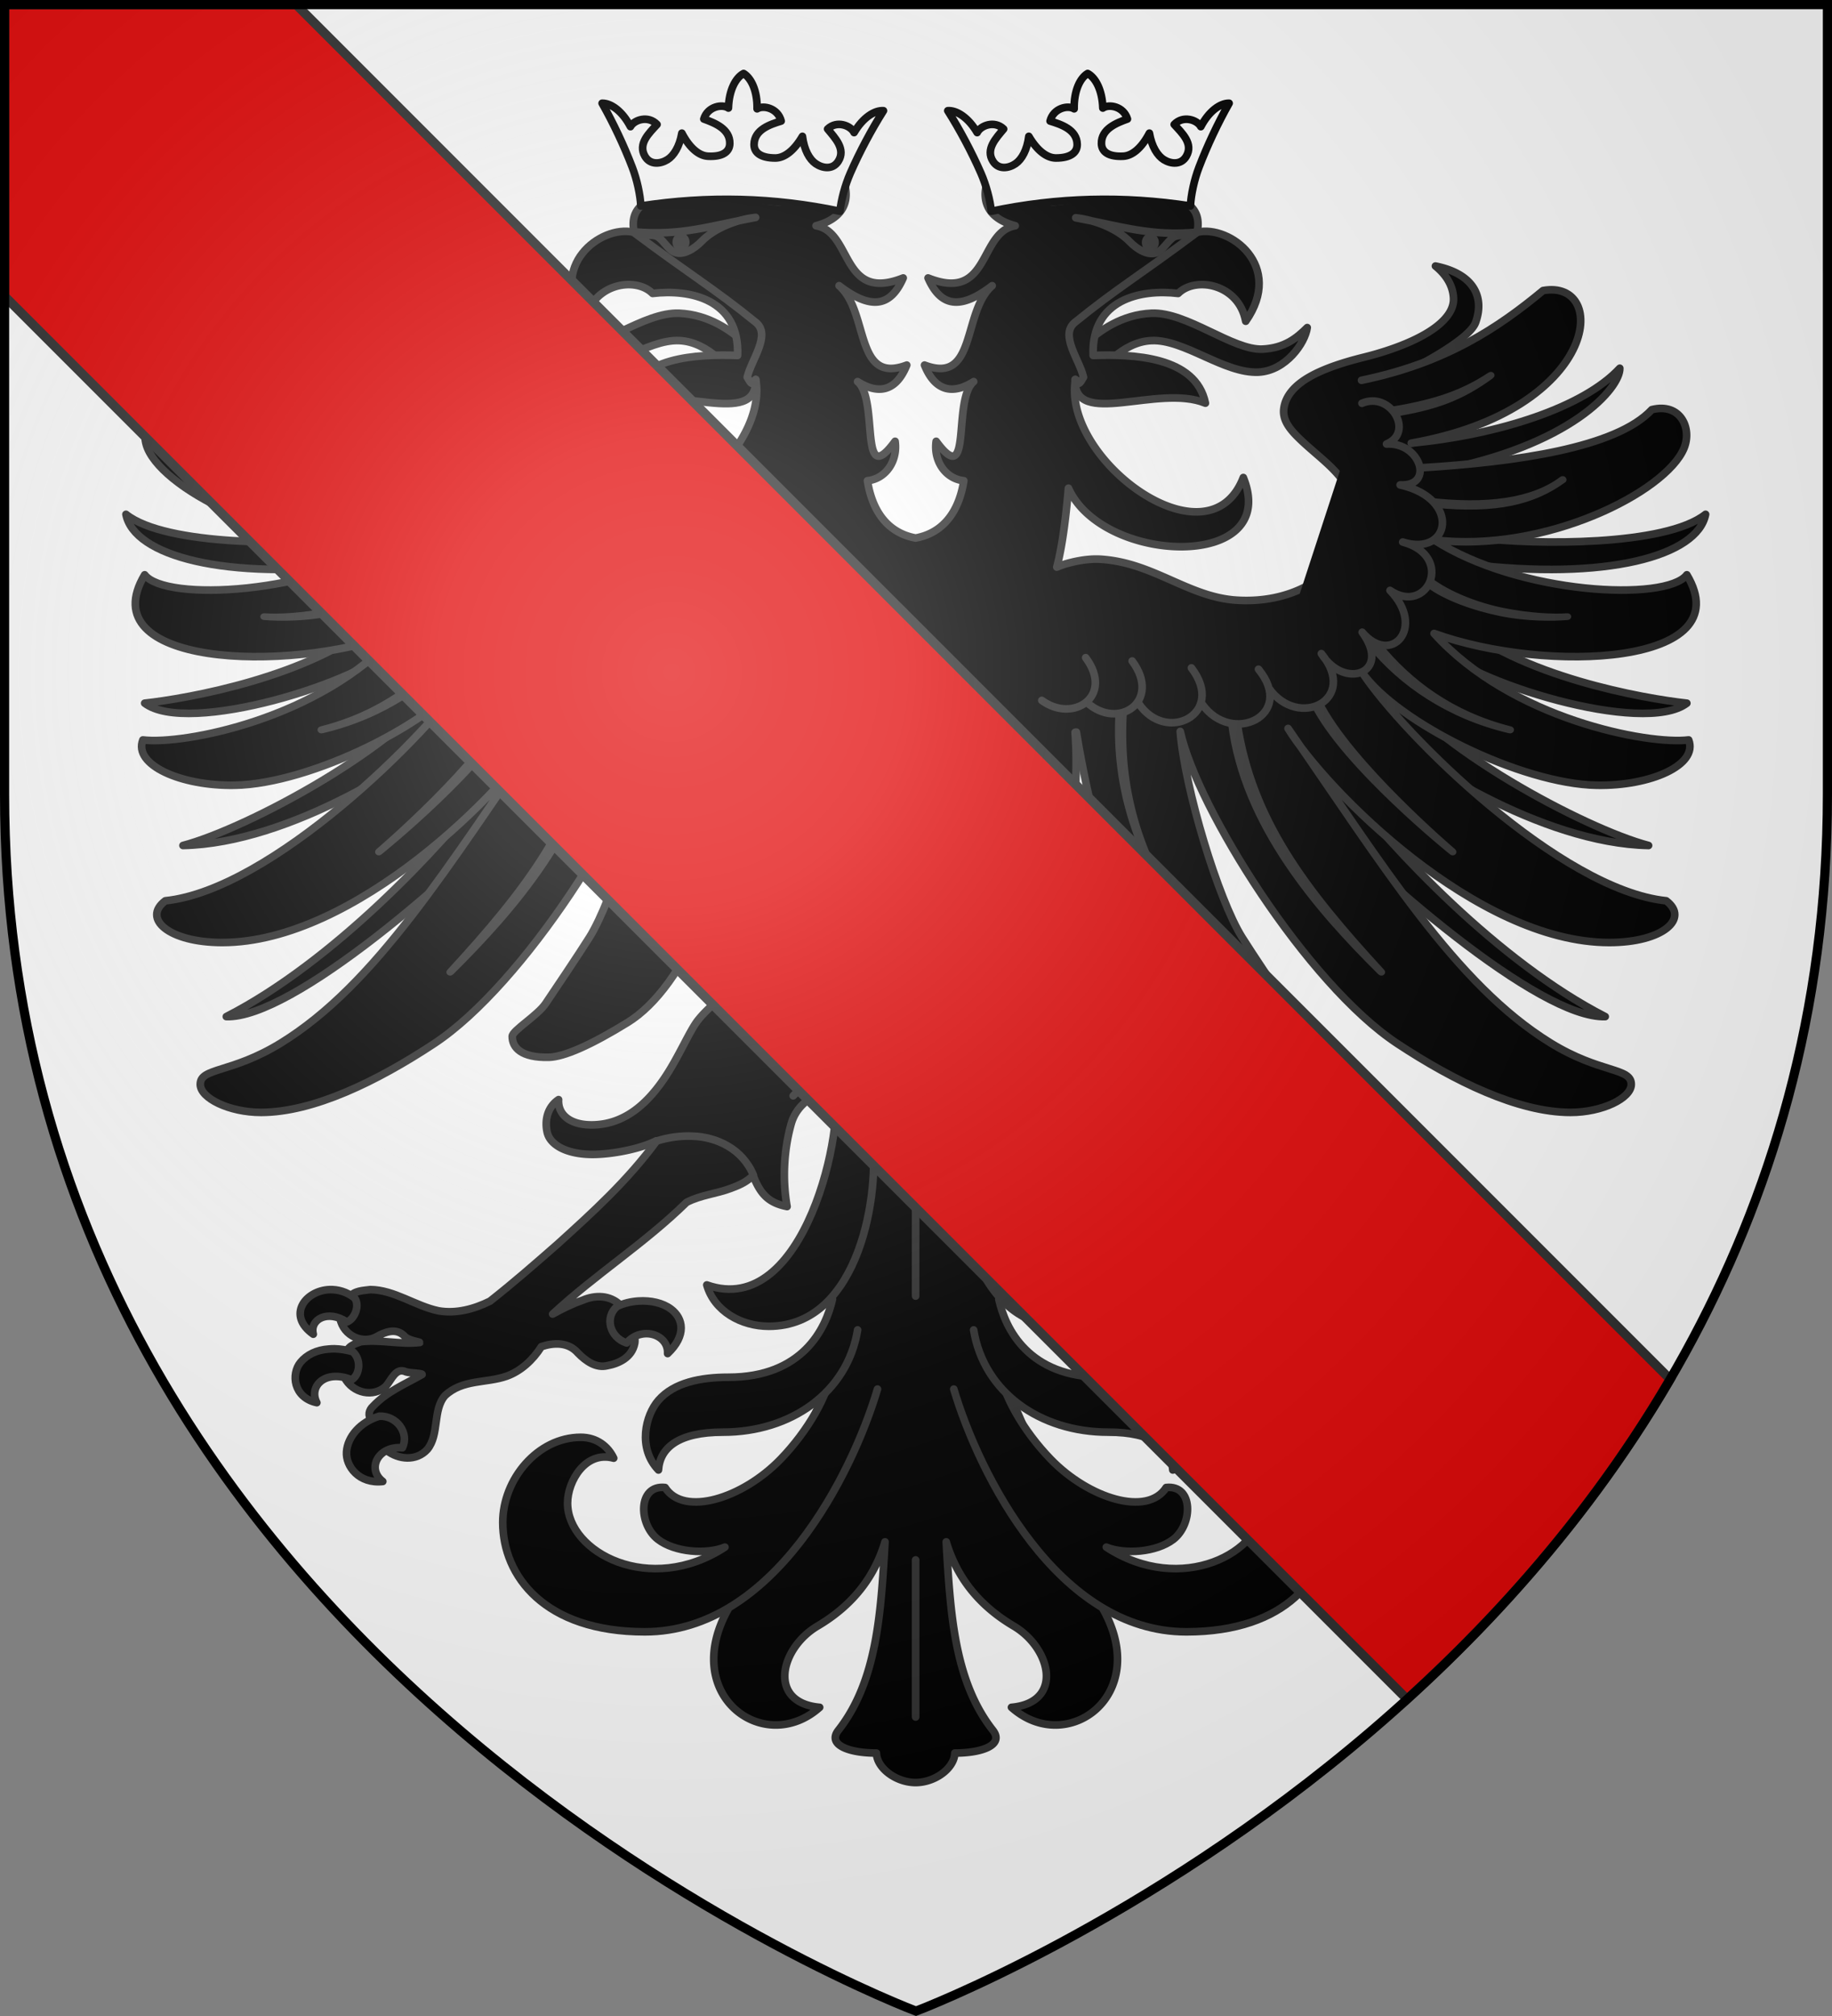 <svg xmlns="http://www.w3.org/2000/svg" xmlns:xlink="http://www.w3.org/1999/xlink" width="600" height="660" viewBox="-300 -300 600 660"><rect x="-300" y="-300" width="600" height="660" fill="#808080" stroke="none"/><radialGradient id="f" cx="-80" cy="-80" r="405" gradientUnits="userSpaceOnUse"><stop offset="0" stop-color="#fff" stop-opacity=".31"/><stop offset=".19" stop-color="#fff" stop-opacity=".25"/><stop offset=".6" stop-color="#6b6b6b" stop-opacity=".125"/><stop offset="1" stop-opacity=".125"/></radialGradient><path fill="#fff" d="M-298.5-298.5h597v258.543C298.5 246.291 0 358.5 0 358.5S-298.5 246.291-298.5-39.957z"/><g stroke="#313131" stroke-width="1.085" transform="translate(-259.902 -277.089)scale(.921)"><path stroke-linecap="round" stroke-linejoin="round" stroke-width="2.714" d="M379.258 234.557c66.48 6.046 168.91-23.782 76.75-119.695a363 363 0 0 0-4.89-4.993c8.015-3.58 27.798-13.843 30.066-20.11 1.56-4.312 1.564-8.619-.713-12.272-2.247-3.605-6.694-6.408-13.555-7.79 4.89 3.98 6.28 8.16 6.422 11.444s-1.693 6.26-4.727 8.965c-6.066 5.411-17.185 9.534-27.197 12.01-7.267 1.797-14.085 4.01-19.262 6.962s-8.65 6.728-9.183 11.489c-.349 3.115 1.24 5.882 3.744 8.617s5.833 5.517 9.185 8.441c6.704 5.849 13.318 12.538 12.217 22.368-1.894 16.9-19.293 30.016-42.09 28.459-8.462-.579-15.66-3.817-23.183-7.137-7.524-3.32-15.282-6.747-24.79-7.397-4.142-.283-8.468.5-12.039 1.479-1.455.399-2.67.871-3.744 1.306 2.266-8.544 3.45-20.284 4.14-28.043 12.126 27.275 75.643 29.423 62.18-3.789-12.47 32.33-64.757-6.729-59.66-34.853l5.03 5.465c.137-9.057-4.827-20.746 4.256-31.13 10.163-6.244 22.33-11.18 32.443-17.52.102-6.663 4.778-13.58-1.264-18.848-28.868-14.83-58.272 14.04-68.941-13.543-4.76 6.234-6.982 17.225 7.03 20.93-13.106 2.16-8.775 27.35-31 18.562 4.687 10.706 11.886 11.094 22.8 2.748-10.704 9.254-5.396 35.266-24.06 28.222 4.074 10.102 10.845 10.094 17.48 5.872-7.694 6.419-.25 39.034-13.336 21.216-.99 6.83 3.158 13.304 9.82 14.016-1.524 9.887-6.486 18.402-17.123 20.361-10.636-1.959-15.598-10.474-17.123-20.361 6.662-.712 10.813-7.186 9.823-14.016-13.087 17.818-5.644-14.797-13.338-21.216 6.635 4.222 13.41 4.23 17.484-5.872-18.664 7.044-13.358-18.968-24.062-28.222 10.914 8.345 18.113 7.958 22.8-2.748-22.225 8.788-17.894-16.402-31-18.563 14.012-3.704 11.787-14.695 7.028-20.93-10.67 27.583-40.073-1.287-68.942 13.544-6.04 5.268-1.365 12.185-1.263 18.847 10.113 6.34 22.28 11.277 32.443 17.522 7.867 8.993 3.206 18.43 2.708 26.182-.078 1.199 1.974 3.29 1.993 4.503l4.584-5.021c5.098 28.124-47.19 67.183-59.66 34.853-13.463 33.212 50.055 31.064 62.182 3.79.69 7.758 1.872 19.498 4.138 28.042-1.073-.435-2.289-.907-3.744-1.306-3.57-.979-7.896-1.762-12.039-1.479-9.507.65-17.265 4.077-24.79 7.397-7.523 3.32-14.72 6.559-23.183 7.137-22.797 1.557-40.196-11.558-42.09-28.46-1.101-9.829 5.513-16.518 12.217-22.367 3.352-2.924 6.681-5.706 9.186-8.441s4.092-5.502 3.744-8.617c-.534-4.761-4.007-8.535-9.184-11.489s-11.995-5.165-19.262-6.962c-10.012-2.476-21.13-6.599-27.197-12.01-3.034-2.706-4.869-5.681-4.726-8.965.141-3.284 1.53-7.464 6.421-11.443-6.86 1.38-11.307 4.184-13.554 7.789-2.278 3.653-2.273 7.96-.713 12.271 2.267 6.268 22.05 16.531 30.066 20.111a363 363 0 0 0-4.89 4.993c-92.16 95.913 10.27 125.741 76.752 119.695 23.053-2.097 31.563 21.348 40.473.893-1.544 13.58.53 28.158.661 40.402.148 11.926-1.445 23.35-3.539 28.79 4.442-1.385 9.045-5.249 11.022-10.415s2.93-11.75 3.334-18.658c.076-1.298.056-2.57.092-3.883 6.29 14.87 4.494 14.386 4.494 30.793 0 2.323-1.636 4.881-4.26 7.666-2.625 2.785-6.241 5.734-10.194 8.758-7.904 6.048-17.168 12.477-22.205 18.757-1.582 1.973-3.263 5.226-5.314 9.098s-4.381 8.327-7.319 12.516c-5.874 8.377-13.809 15.71-25.335 15.71-3.902 0-6.91-.964-8.883-2.556-1.974-1.592-2.974-3.88-2.803-6.426-3.947 2.642-5.034 7.344-4.04 11.653 1.06 4.599 7.184 7.818 16.124 7.818 7.243 0 17.24-2.066 22.586-4.807 8.808 1.027 15.826-5.117 34.428 12.159 2.583 6.5 5.266 9.81 12.154 11.18-1.671-9.6-1.177-19.939 1.457-29.356 2.022-7.23 8.503-10.989 14.975-12.48 14.284 21.796.284 44.26-.24 69.327l-3.44 40-33.783 75.758c-17.055 30.718 13.032 52.26 32.617 34.77-18.562-1.677-14.164-20.973-.729-28.907 13.297-7.85 20.492-18.316 23.973-29.92-1.47 25.576-2.894 49.533-16.562 66.946-4.097 5.219 3.725 8.121 13.503 8.121.195 5.52 7.153 10.486 13.944 10.486 6.79 0 13.749-4.967 13.943-10.486 9.778 0 17.6-2.902 13.504-8.121-13.668-17.413-15.093-41.37-16.562-66.945 3.481 11.603 10.675 22.068 23.972 29.92 13.436 7.933 17.796 27.228-.765 28.906 19.585 17.49 49.708-4.052 32.654-34.77l-33.783-77.601-3.44-38.159c-8.442-24.248-13.803-43.527-.238-69.318 6.461 1.497 12.616 5.252 14.635 12.473 2.633 9.417 3.126 19.756 1.455 29.355 6.888-1.37 9.573-4.679 12.156-11.18 18.602-17.275 25.62-11.13 34.428-12.158 5.346 2.741 15.34 4.807 22.584 4.807 8.94 0 15.065-3.22 16.125-7.818.993-4.31-.092-9.01-4.04-11.653.172 2.546-.828 4.834-2.802 6.426s-4.98 2.557-8.883 2.557c-11.526 0-19.461-7.334-25.336-15.711-2.937-4.189-5.267-8.644-7.318-12.516s-3.732-7.125-5.314-9.098c-5.037-6.28-14.301-12.71-22.206-18.757-3.952-3.025-7.568-5.973-10.193-8.758s-10.632-7.808-10.633-10.131c-.12-3.555.516-6.782 1.655-10.145 2.2-6.5 5.887-11.898 9.55-18.183.036 1.313.016 2.585.092 3.883.404 6.907 1.358 13.491 3.334 18.658s6.58 9.03 11.022 10.416c-2.094-5.44-3.687-16.865-3.54-28.791.27-14.66 1.708-26.095.662-40.403 8.91 20.456 17.422-2.989 40.475-.892z"/><g id="e" stroke="#313131" stroke-width="1.087"><path stroke-linecap="round" stroke-linejoin="round" stroke-width="2.719" d="M109.073 226.622c-23.653 20.844-68.68 28.582-83.443 30.187 15.212 11.653 77.125-7.227 90.54-21.23m16.183 12.432c-15.095 23.866-70.154 53.468-93.097 59.53 38.007-.768 83.908-30.255 101.008-45.788m7.03 24.958c-16.56 21.683-54.592 62.36-92.604 81.835 23.378.763 81.528-49.508 110.933-81.091m-66.228-89.527c-19.486 2.431-66.154 2.927-80.432-8.459 2.806 14.758 35.015 23.817 84.733 17.747m20-43.124c-31.06-3.025-61.295-12.717-74.194-26.703-.238 6.765 17.01 27.91 66.477 36.901" transform="matrix(.999 0 0 .997 -17.692 -30.955)"/><path stroke-linecap="round" stroke-linejoin="round" stroke-width="2.719" d="M120.256 172.883c-33.728-2.09-69.489-7.082-82.153-20.733-10.164-2.575-14.45 6.608-11.437 13.827 6.476 15.52 49.316 37.35 88.937 32.63m25.836-56.921c-30.284-6.259-48.926-18.969-64.625-31.996-23.844-4.286-20.208 42.528 46.883 54.403M115.604 198.607C85.32 218.112 32.891 220.679 25.63 211.03c-19.275 32.21 49.602 35.472 89.982 20.92-27.643 30.67-76.392 39.738-90.627 37.961-3.464 8.857 13.453 16.48 32.674 16.156 26.936-.453 70.971-22.298 83.47-40.105-14.668 22.222-70.571 77.413-108.143 81.294-8.359 6.3 1.161 14.879 20.257 14.879 47.182 0 100.868-54.34 114.34-76.32-34.223 49.407-59.619 91.262-93.455 112.141-17.677 10.908-28.714 8.682-28.714 14.746 0 4.93 10.314 9.998 21.617 9.998 18.597 0 41.258-11.054 61.57-24.468 32.209-21.27 71.352-83.996 77.36-111.355-1.568 20.33-13.568 59.946-22.01 73.398-3.963 6.314-12.059 18.34-15.603 23.612-2.903 4.318-11.89 9.636-11.89 11.726 0 3.966 3.178 7.665 13.023 7.44 5.39-.123 14.937-4.307 28.04-12.398 20.6-12.72 36.959-52.165 45.418-103.536" transform="matrix(.999 0 0 .997 -17.692 -30.955)"/><path fill="#313131" d="M184.892 263.796c-5.196 34.33-24.076 59.013-51.156 88.487-.61.663.481 1.647 1.357.778 21.782-21.617 48.906-52.344 53.314-89.168zm40.574-4.242c1.617 25.025-4.227 47.195-16.65 67.338-.541.879 1.026 1.44 1.55.59 12.542-20.337 19.693-42.785 18.06-68.054zm-69.531-3.36c-10.875 21.883-47.476 53.095-47.476 53.095-.867.868.467 1.667 1.165.967 0 0 38.27-30.778 49.295-52.963zm-17.649-20.888-3.45.511c-10.88 13.29-25.543 24.478-46.547 29.814-1.081.29-.574 1.667.57 1.36 21.78-5.119 38.624-16.894 49.67-30.39l-.243-1.296zm-21.306-22.813c-6.729 5.112-16.778 9.035-26.034 10.9s-18 2.264-22.635 1.897c-1.194-.095-1.367 1.231-.178 1.327 5.006.403 14.214.545 23.648-1.356s20.03-5.614 26.1-10.293zm-47.742-34.865c10.976 7.964 24.169 11.06 45.935 8.981l2.808-2.567c-21.148 2.473-37.36.254-47.58-7.461-.899-.68-1.886.523-1.163 1.047zm25.692-37.156c11.006 8.076 20.329 11.3 34.959 13.7l2.308-2.27c-14.498-2.378-25.138-5.161-36.209-12.47-.998-.659-1.855.455-1.058 1.04z" transform="matrix(.999 0 0 .997 -17.692 -30.955)"/><path stroke-linecap="round" stroke-linejoin="round" stroke-width="2.719" d="M141.281 149.882c-10.155-4.378-18.805 10.354-8.743 14.518-12.106-.702-17.195 15.22-4.84 14.585-21.94 4.92-17.874 25.788-.925 20.36-18.709 5.013-8.817 26.393 4.52 17.257-12.86 13.256-.396 27.11 9.908 14.903-10.655 14.525 6.25 20.831 14.536 7.62-13.463 16.442 8.168 27.291 18.663 12.35m3.714-6.777c-13.463 16.44 9.548 27.393 20.043 12.452m3.826-12.925c-12.507 16.373 9.13 27.424 18.866 12.537m2.224-14.996c-10.649 14.37 4.978 24.958 16.16 14.734m.384-15.928c-10.209 13.777 4.53 23.479 15.617 15.248" transform="matrix(.999 0 0 .997 -17.692 -30.955)"/></g><path stroke-linecap="round" stroke-linejoin="round" stroke-width="2.714" d="M421.317 91.57c-3.709 3.72-8.12 7.3-15.935 7.654-10.546.477-26.909-13.322-39.456-12.754-10.419.471-18.38 6.048-23.574 10.899l2.214 13.569c3.126-4.2 10.772-14.267 21.356-14.746 11.628-.527 25.834 11.765 38.025 11.213 9.784-.443 16.659-10.434 17.37-15.834zm-278.687.002c3.708 3.718 8.12 7.3 15.935 7.653 10.546.477 26.908-13.322 39.456-12.754 10.418.471 18.38 6.048 23.574 10.899l-2.214 13.569c-3.126-4.2-10.772-14.267-21.356-14.746-11.629-.527-25.834 11.764-38.026 11.213-9.783-.443-16.658-10.434-17.37-15.834"/><path fill-rule="evenodd" stroke-linecap="round" stroke-linejoin="round" stroke-width="2.714" d="M382.248 57.657c11.633-2.614 30.972 12.014 17.195 31.658-2.482-13.352-17.909-16.058-24.03-9.888-13.316-1.59-30.983 2.042-30.217 22.036 13.977-.479 36.506.245 39.914 16.97-16.835-6.936-46.972 9.198-46.361-8.415 1.31 3.2 2.336.083 3.01-.796-1.421-6.262-8.58-15.024-3.06-19.505 15.02-12.192 23.196-16.813 43.55-32.06zm-200.55 0c-11.632-2.614-30.97 12.014-17.194 31.658 2.482-13.35 17.909-16.057 24.029-9.887 13.317-1.59 30.984 2.042 30.218 22.036-13.977-.479-36.506.245-39.914 16.97 16.835-6.936 46.972 9.198 46.36-8.415-1.31 3.2-2.335.083-3.009-.796 1.42-6.262 8.58-15.024 3.06-19.505-15.02-12.192-23.197-16.813-43.55-32.06"/><path stroke-linecap="round" stroke-linejoin="round" stroke-width="2.714" d="M382.248 57.657c-16.774 1.597-27.297-2.196-43.252-5.115 6.975.742 14.904 4.031 19.193 8.49 2.615 2.719 6.914 5.378 9.978 3.726 2.274-1.226 3.891-4.497 5.918-5.482s4.464.316 8.163-1.619zm-200.335-.136c16.774 1.597 27.297-2.195 43.253-5.115-6.976.743-14.904 4.031-19.193 8.49-2.616 2.719-6.915 5.378-9.978 3.726-2.275-1.226-3.892-4.496-5.919-5.481s-4.464.315-8.163-1.62"/><path fill="#313131" stroke-linecap="round" stroke-linejoin="round" stroke-width="2.714" d="M363.855 61.335a1.676 1.946 0 0 0 1.675 1.946 1.676 1.946 0 0 0 1.676-1.946 1.676 1.946 0 0 0-1.676-1.946 1.676 1.946 0 0 0-1.675 1.946M200.307 61.2a1.676 1.946 0 0 1-1.676 1.946 1.676 1.946 0 0 1-1.676-1.946 1.676 1.946 0 0 1 1.676-1.945 1.676 1.946 0 0 1 1.676 1.945"/><path id="b" d="M184.343 48.341c23.707-3.66 47.314-3.088 70.818 1.88.384-3.95 1.792-9.256 3.687-13.576 3.307-7.537 7.518-15.437 11.78-22.164-3.124-.222-7.301 2.386-10.451 7.776-1.152-2.477-6.117-4.45-9.412-1.278 2.642 3.212 6.576 7.176 3.768 11.503-2.01 3.099-5.624 2.459-8.023.81-2.153-1.48-4.097-4.817-4.698-9.7-3.108 5.304-6.572 7.694-9.645 7.695-5.13 0-7.624-1.887-7.555-4.88.122-5.253 5.775-7.077 9.635-8.253-1.146-4.562-6.325-5.767-8.558-4.35.108-6.343-2.067-10.94-4.806-12.554-2.811 1.466-5.2 5.943-5.391 12.283-2.164-1.534-7.392-.604-8.753 3.891 3.8 1.379 9.361 3.5 9.236 8.754-.072 2.993-2.652 4.746-7.776 4.472-3.069-.164-6.416-2.734-9.27-8.197-.83 4.845-2.93 8.075-5.15 9.439-2.473 1.52-6.112 1.967-7.974-1.235-2.6-4.47 1.514-8.22 4.304-11.288-3.14-3.342-8.193-1.637-9.46.777-2.892-5.55-6.941-8.377-10.072-8.32 3.94 6.944 7.774 15.058 10.722 22.76 1.69 4.415 2.846 9.79 3.044 13.755z" style="fill:#fff;fill-rule:evenodd;stroke:#000;stroke-width:2.714;stroke-linecap:round;stroke-linejoin:round"/><path stroke-linecap="round" stroke-linejoin="round" stroke-width="2.714" d="M311.139 360.328c-4.613 15.506 10.29 84.642 45.189 72.228-2.637 9.37-12.289 14.013-22.056 14.013-32.56 0-39.737-47.494-36.651-67.332m-44.63-19.594c4.612 15.505-10.291 84.642-45.19 72.228 2.638 9.369 12.29 14.698 22.057 14.698 32.56 0 39.736-48.179 36.65-68.018"/><path fill="none" stroke-linecap="round" stroke-linejoin="round" stroke-width="2.714" d="M282.065 585.462v-55.845M238.526 364.65c12.923-13.366 24.194-14.796 33.371-1.089m80.442-17.772c-6.004-12.64-15.327-17.053-25.994-18.136m-44.28 49.523v58.662m-35.026-172.122s4.783 9.877 8.705 13.793c2.26 2.255 4.743 8.134 4.701 15.033"/><path stroke-linecap="round" stroke-linejoin="round" stroke-width="2.714" d="M311.83 461.66c1.16 9.237 8.539 22.11 18.264 32.155 13.593 14.04 34.427 20.464 41.067 10.066 9.744-1.043 9.555 13.03 2.543 18.43-6.013 4.631-17.27 5.426-23.827 2.764 26.653 17.437 55.966 1.926 55.966-15.643 0-7.806-6.37-18.727-16.411-15.98 1.965-4.165 6.005-7.42 11.71-7.42 15.277 0 27.742 14.817 27.742 30.234 0 19.075-14.838 38.908-50.53 38.908-45.633 0-73.655-55.799-82.723-86.28M252.3 461.66c-1.16 9.236-8.539 22.11-18.264 32.154-13.593 14.04-34.427 20.464-41.067 10.066-9.744-1.043-9.555 13.03-2.543 18.43 6.013 4.631 17.27 5.426 23.827 2.764-26.654 17.437-55.966 1.926-55.966-15.643 0-7.806 6.37-18.727 16.411-15.98-1.965-4.165-6.005-7.42-11.71-7.42-15.277 0-27.742 14.817-27.742 30.234 0 19.075 14.838 38.908 50.53 38.908 45.632 0 73.655-55.799 82.723-86.28"/><path stroke-linecap="round" stroke-linejoin="round" stroke-width="2.714" d="M311.64 436.939c2.304 10.54 10.607 27.75 37.014 27.75 9.893 0 19.324 1.878 24.84 8.157 4.65 5.293 7.518 16.984.022 24.811-.528-7.938-7.131-13.456-22.979-13.456-24.142 0-44.222-14.099-47.842-36.333m-50.205-10.929c-2.35 10.552-10.728 27.75-37.014 27.75-9.894 0-19.325 1.878-24.84 8.157-4.65 5.293-7.519 16.984-.023 24.811.528-7.938 7.131-13.456 22.979-13.456 24.142 0 44.222-14.099 47.842-36.333"/><g id="a" stroke="#313131" stroke-linecap="round" stroke-linejoin="round" stroke-width=".718"><path stroke-width="2.714" d="M189.96 380.707c-10.295 14.041-22.813 25.416-35.217 36.634-7.906 6.933-15.844 13.866-24.031 20.3-5.703 2.83-12.066 4.494-18.24 3.446-8.282-1.698-15.791-7.5-24.329-7.55-2.458.345-5.766.308-7.41 2.721q-1.68 3.744-3.364 7.488c1.274 6.518 8.341 9.187 13.08 6.492 3.027-1.72 6.86-3.131 9.75-.263 1.299 1.656 5.661 2.174 5.577 2.345-6.983.846-14.005-1.132-20.98-.257-1.914.687-5.164 1.56-5.126 4.515l-.717 8.18c2.94 5.686 10.376 7.216 14.76 3.093 2.091-2.44 3.51-6.786 7.139-5.078 1.541.462 5.774.433 5.716.932-5.933 3.398-12.41 5.965-17.408 11.252-1.56 1.393-1.96 3.402-.568 5.062l5.359 10.679c4.206 3.3 10.581 3.922 14.47-.367 4.33-5.195 1.852-14.013 6.266-19.1 6.28-5.908 14.72-4.37 21.973-6.933 4.925-1.772 9.228-5.613 12.318-10.49 4.32-1.446 9.553-1.723 13.015 2.273 2.868 2.955 6.534 5.46 10.462 4.478 3.896-.715 8.747-2.818 9.72-7.963.469-2.73-1.364-4.81-2.202-7.153l-2.9-6.413c-3.761-3.647-9.006-3.62-13.382-1.742-3.678 1.276-7.233 3-10.699 4.938 15.313-14.184 32.609-25.029 47.618-39.713 5.027-2.615 10.634-3.026 15.84-5.02 2.819-1.028 5.675-2.303 7.941-4.629-3.944-9.448-13.16-13.58-21.538-13.87-4.338-.21-8.696.409-12.894 1.713z"/><path stroke-width="2.714" d="M73.673 433.535c-8.672.316-15.307 9.137-5.81 15.846-1.361-5.213 5.064-8.897 11.936-4.339 2.806-1.052 4.743-5.868 2.746-8.583-2.817-2.178-5.981-3.03-8.872-2.924m109.844 4.056c-2.618.17-5.243.785-7.604 1.887-4.528 3.836-2.653 11.067 3.38 13.016 5.33-6.118 14.943-3.105 14.575 3.773 6.834-6.45 5.581-12.554 1.162-15.846-2.907-2.166-7.15-3.113-11.512-2.83zM75.363 454.57c-.684-.015-1.36.05-2.007.095-4.313.303-7.788 1.994-10.034 4.716-3.414 4.138-2.55 12.545 5.81 14.337-3.038-5.847 3.012-11.976 12.357-8.112 3.015-1.856 3.52-7.236.422-9.998-2.297-.638-4.496-.997-6.548-1.038m15.949 23.959c-6.719 2.062-11.236 7.24-11.619 12.639-.363 5.129 4.42 11.501 12.886 10.564-5.844-4.491-1.67-12.73 6.971-11.98 2.564-5.25-2.006-11.521-8.238-11.223"/></g><use xlink:href="#a" width="100%" height="100%" transform="matrix(-1 0 0 1 564.13 0)"/><use xlink:href="#b" width="100%" height="100%" transform="matrix(-1 0 0 1 564.125 0)"/><use xlink:href="#e" width="100%" height="100%" transform="matrix(-1 0 0 1 564.225 0)"/></g><path fill="#e20909" stroke="#313131" stroke-width="3" d="M-298.5-298.5v95.469L160.812 256.28c31.251-28.362 61.824-63.059 86.188-104.75L-203.031-298.5z"/><path fill="url(#f)" d="M-298.5-298.5h597v258.543C298.5 246.291 0 358.5 0 358.5S-298.5 246.291-298.5-39.957z"/><path fill="none" stroke="#000" stroke-width="3" d="M-298.5-298.5h597v258.503C298.5 246.206 0 358.398 0 358.398S-298.5 246.205-298.5-39.997z"/></svg>